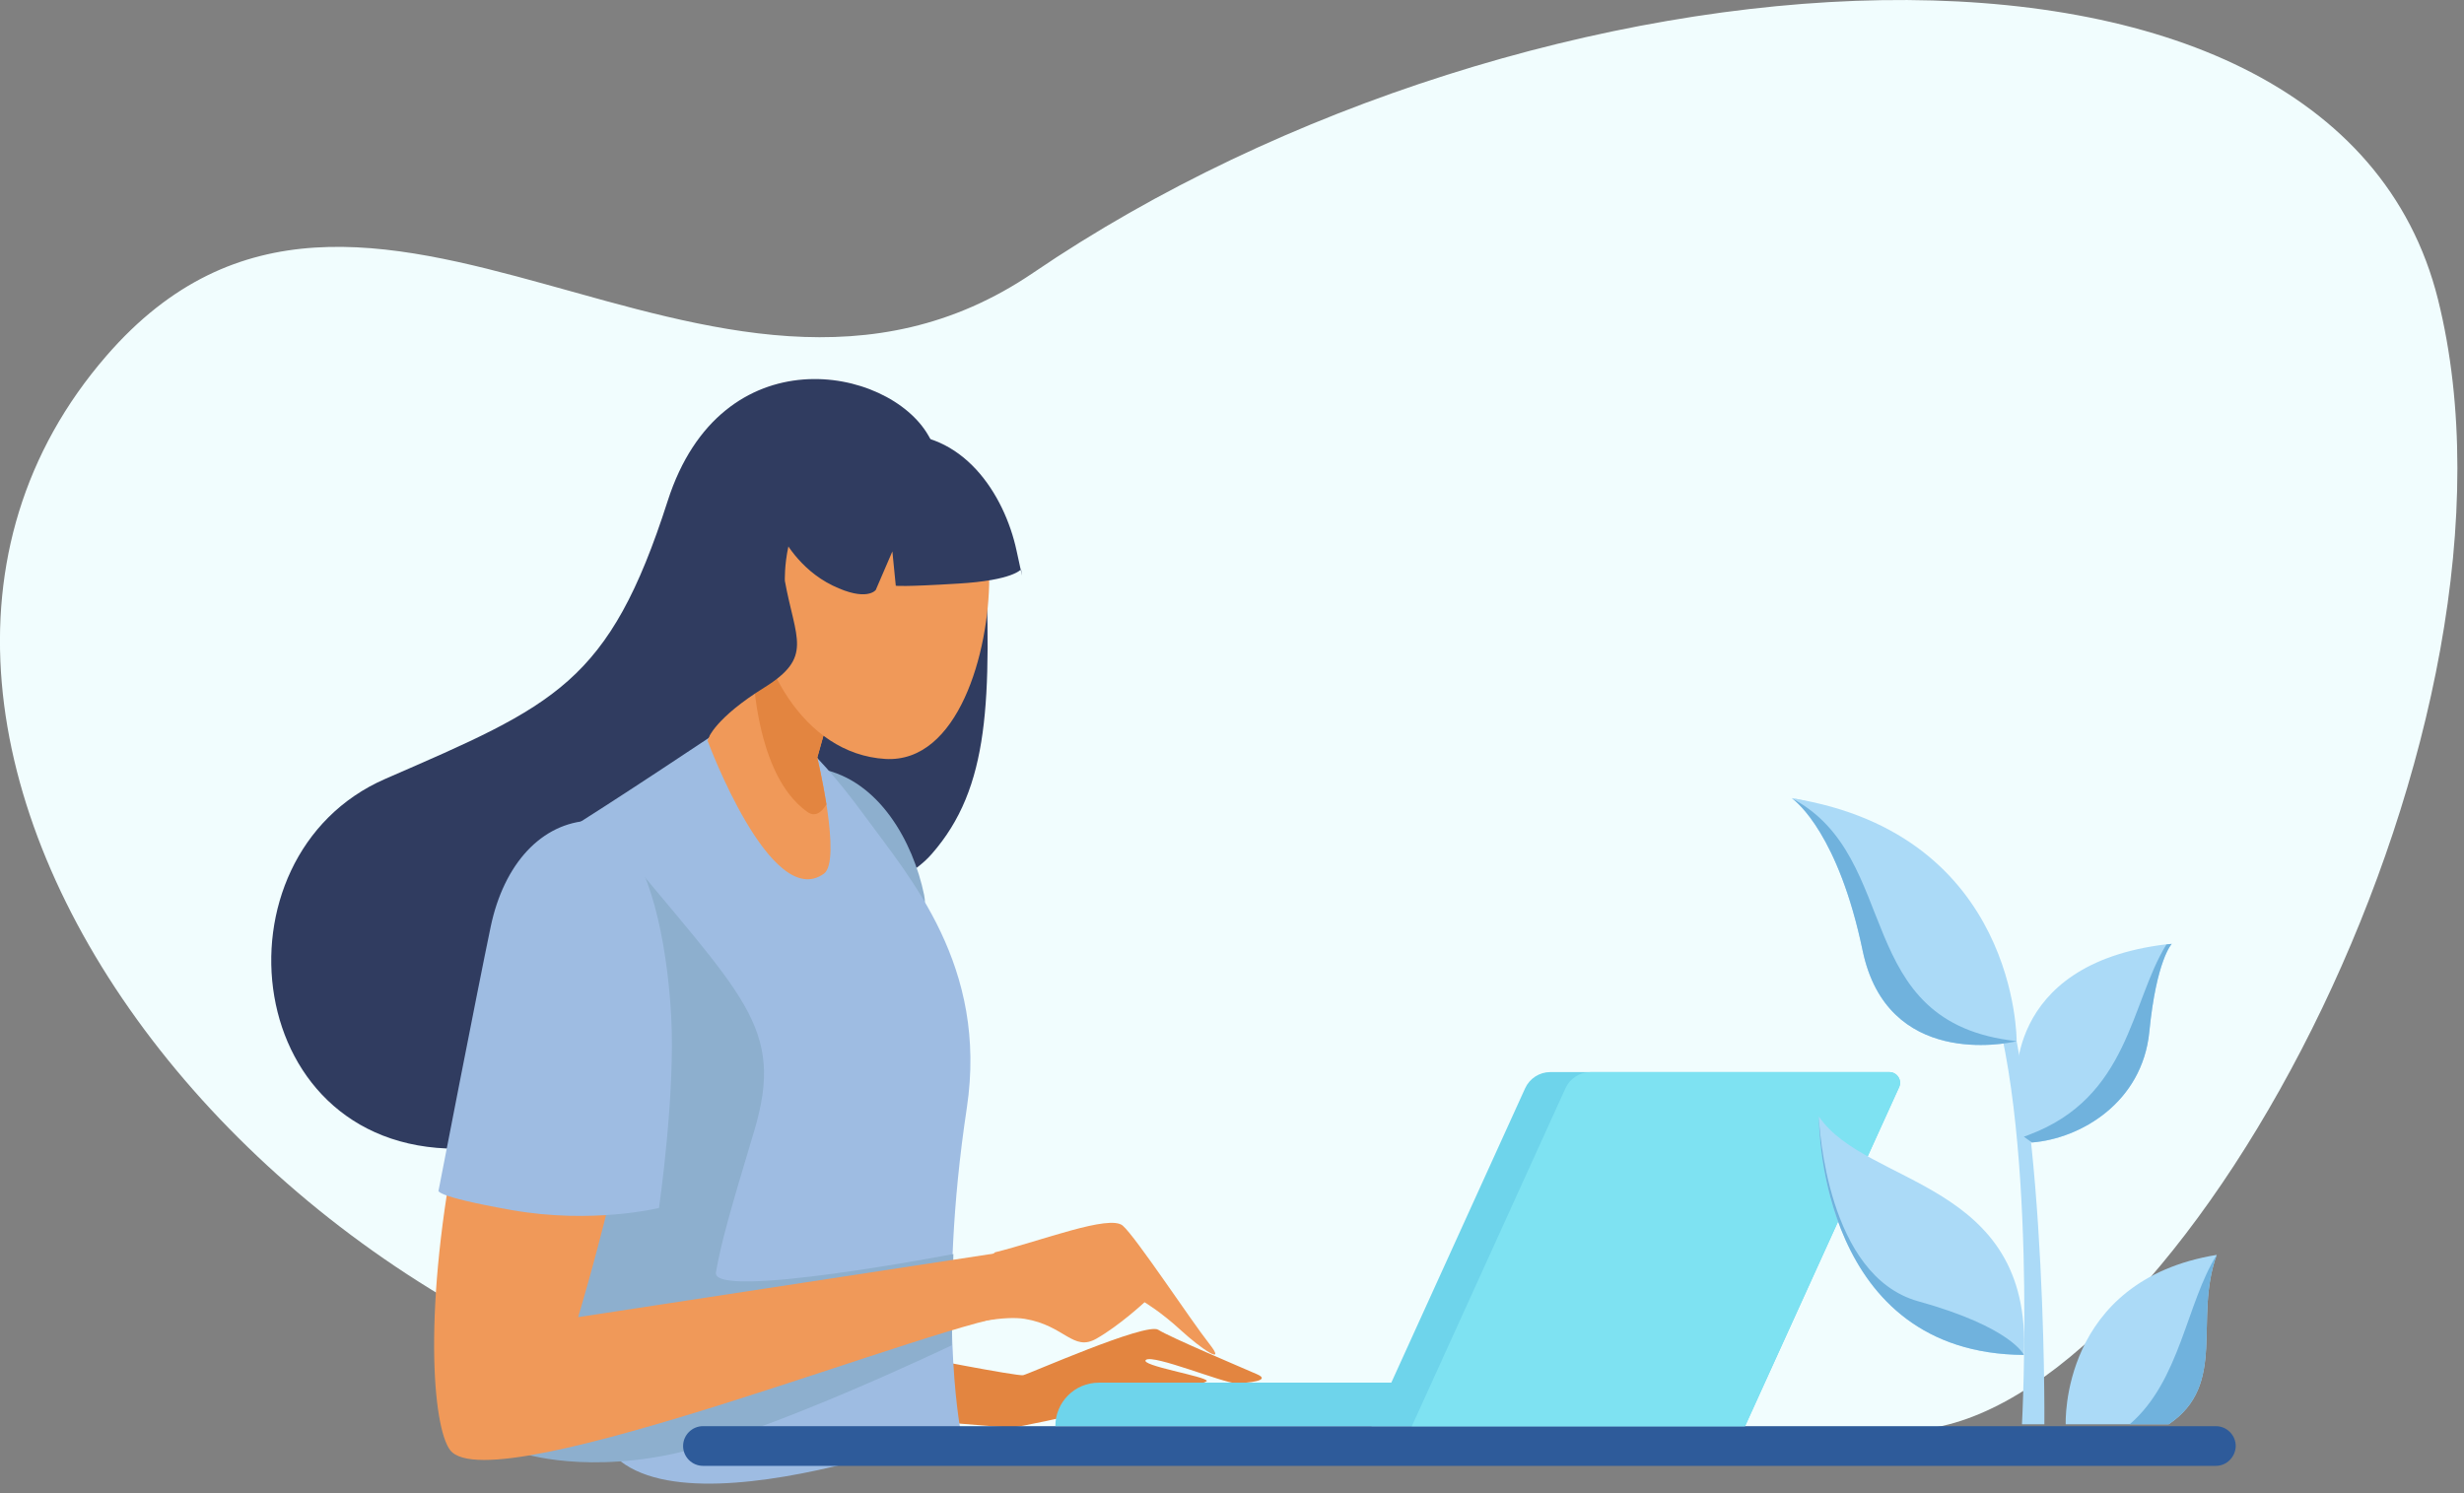 <?xml version="1.0" encoding="UTF-8"?> <svg xmlns="http://www.w3.org/2000/svg" width="231" height="140" viewBox="0 0 231 140" fill="none"><rect x="0" y="0" width="231" height="140" fill="#808080" stroke="none"/><g clip-path="url(#clip0)"><path d="M84.699 135.18C25.859 131.74 -21.341 69.48 9.979 33.36C34.259 5.34 66.639 46.12 96.859 25.58C143.319 -6.04 218.599 -11.8 228.559 28.06C238.519 67.92 205.519 130.18 180.919 133.92C156.319 137.66 84.699 135.18 84.699 135.18Z" fill="#F1FDFE"></path><path d="M92.34 50.8C92.96 65.74 92.799 73.84 87.359 80.06C81.919 86.28 66.659 84.74 66.659 84.74C66.659 84.74 65.159 106.74 43.819 107.68C22.5 108.62 19.419 80.28 36.139 73.02C52.039 66.1 57.099 64.1 62.599 46.96C67.62 31.32 83.299 34.3 87.04 40.84C90.779 47.36 92.34 50.8 92.34 50.8Z" fill="#303C60"></path><path d="M85.34 127.08C85.34 127.08 95.4 129.06 95.92 128.94C96.44 128.84 107.44 123.96 108.58 124.68C109.72 125.4 116.36 128.2 117.82 128.84C119.28 129.46 116.98 129.68 115.84 129.68C114.7 129.68 108.16 126.98 107.44 127.5C106.72 128.02 113.14 129.06 113.14 129.48C113.14 129.9 95.92 133.84 94.88 133.84C93.84 133.84 85.86 133.12 85.86 133.12L85.34 127.08Z" fill="#E38540"></path><path d="M76.98 72.1C82.4 73.16 85.6 78.9 86.639 83.92C87.659 88.96 76.98 72.1 76.98 72.1Z" fill="#8DAFCE"></path><path d="M67.899 68.22C67.899 68.22 57.459 75.22 51.859 78.66C46.259 82.08 53.879 118.98 55.759 132.68C57.619 146.38 90.019 133.92 90.019 133.92C90.019 133.92 87.839 122.4 90.639 103.88C92.639 90.6 85.299 82.3 81.099 76.54C70.459 62 67.899 68.22 67.899 68.22Z" fill="#9EBCE2"></path><path d="M57.62 78.82C69.6 93.46 73.659 96.2 70.7 106.06C68.359 113.84 67.579 116.64 67.12 119.3C66.659 121.94 89.379 117.58 89.379 117.58L89.219 126.14C89.219 126.14 71.32 134.7 62.599 136.42C53.88 138.14 48.44 136.1 48.44 136.1L57.62 78.82Z" fill="#8DAFCE"></path><path d="M207.74 137.44H65.9C64.88 137.44 64.04 136.6 64.04 135.58C64.04 134.56 64.88 133.72 65.9 133.72H207.74C208.76 133.72 209.6 134.56 209.6 135.58C209.58 136.6 208.76 137.44 207.74 137.44Z" fill="#2E5B9A"></path><path d="M71.74 53.48L66.34 69.46C66.34 69.46 72.26 85.5 77.24 81.92C78.94 80.7 76.62 71.02 76.62 71.02L80.26 58.04L71.74 53.48Z" fill="#F09959"></path><path d="M54.499 78.2C47.039 79.02 46.399 89.1 42.979 105.92C39.559 122.74 40.579 133.84 42.199 135.96C46.099 141.1 89.839 123.2 95.279 123.34C99.039 123.44 95.899 117.12 95.899 117.12L54.199 123.5C54.199 123.5 60.119 104.04 60.119 94.08C60.119 84.1 57.299 77.88 54.499 78.2Z" fill="#F09959"></path><path d="M93.28 117.42C97.64 116.34 104.02 113.84 105.26 114.92C106.5 116 111.64 123.8 113.36 125.98C115.08 128.16 112.58 126.44 110.72 124.74C108.86 123.02 107.3 122.1 107.3 122.1C107.3 122.1 104.96 124.28 102.78 125.52C100.6 126.76 99.82 124.28 96.08 123.66C92.34 123.04 83 126.3 83 126.3L93.28 117.42Z" fill="#F09959"></path><path d="M55.34 76.94C50.78 77.14 47.24 80.98 46 86.9C44.76 92.82 41.12 111.6 41.12 111.6C41.12 111.6 40.4 112.12 47.98 113.46C55.56 114.8 61.78 113.26 61.78 113.26C61.78 113.26 63.34 102.56 62.92 95.2C62.5 87.84 60.84 80.88 58.14 78.48C55.44 76.12 55.34 76.94 55.34 76.94Z" fill="#9EBCE2"></path><path d="M76.621 71.04L80.261 58.06L71.74 53.5L70.441 57.34C70.16 70.22 73.46 74.54 75.68 76.12C76.38 76.62 76.981 76.24 77.481 75.42C77.1 73.08 76.621 71.04 76.621 71.04Z" fill="#E38540"></path><path d="M92.74 54.2C92.74 61.14 89.84 71.56 83 71.16C75.26 70.7 70.66 61.9 70.66 54.94C70.66 48 75.54 42.36 81.56 42.36C87.6 42.36 92.74 47.26 92.74 54.2Z" fill="#F09959"></path><path d="M163.6 133.72H128.58L142.98 102.04C143.4 101.12 144.32 100.52 145.34 100.52H177.12C177.86 100.52 178.34 101.28 178.04 101.94L163.6 133.72Z" fill="#6ED4EB"></path><path d="M163.539 133.72H98.939C98.939 131.46 100.759 129.64 103.019 129.64H163.539V133.72Z" fill="#6ED4EB"></path><path d="M177.12 100.52H149.12C148.1 100.52 147.18 101.12 146.76 102.04L132.36 133.72H163.6L178.04 101.94C178.36 101.28 177.86 100.52 177.12 100.52Z" fill="#7EE2F2"></path><path d="M83.62 40.74C90.24 40.28 94.16 46.32 95.3 51.62C96.12 55.44 95.72 53.38 95.72 53.38C95.72 53.38 95 54.42 89.8 54.72C84.62 55.04 83.98 54.92 83.98 54.92L83.66 51.7L82.1 55.32C82.1 55.32 81.26 56.46 78.06 54.9C74.84 53.34 73.38 50.36 73.38 50.36C73.38 50.36 72.66 46.94 75.14 44.66C77.66 42.38 83.62 40.74 83.62 40.74Z" fill="#303C60"></path><path d="M68.32 50.54L61.04 65.48L66.42 69.2C66.42 69.2 67.06 67.32 71.66 64.46C76.26 61.6 74.58 59.96 73.58 54.46C73.58 54.46 73.38 48.48 76.84 46.62C80.3 44.76 72.96 44.04 72.96 44.04C72.96 44.04 68.42 48.2 68.26 48.86C68.12 49.56 68.32 50.54 68.32 50.54Z" fill="#303C60"></path><path d="M203.6 88.5C203.6 88.5 202.16 90.02 201.5 96.74C200.84 103.38 195.06 106.76 190.5 107.12C190.46 107.12 190.44 107.12 190.4 107.12L190.38 107.04L190.22 106.4L189.06 102.12C189.06 102.12 187.62 90.4 203.1 88.54C203.26 88.54 203.44 88.5 203.6 88.5Z" fill="#ABDAF7"></path><path d="M191.66 133.54C191.66 133.54 191.94 99.12 186.12 87.92C180.28 76.74 167.96 74.82 167.96 74.82C167.96 74.82 181.16 78.26 186.12 91.56C191.1 104.86 189.56 133.54 189.56 133.54H191.66Z" fill="#ABDAF7"></path><path d="M189.74 127.04C170.781 126.92 170.521 105.88 170.521 104.72C170.521 104.68 170.521 104.68 170.521 104.68C174.92 111.24 190.5 110.66 189.74 127.04Z" fill="#ABDAF7"></path><path d="M189.74 127.04C170.781 126.92 170.521 105.88 170.521 104.72C170.561 105.64 171.301 119.6 179.8 122C188.6 124.44 189.74 127.04 189.74 127.04Z" fill="#70B2DD"></path><path d="M207.82 117.66C205.62 123.68 208.86 129.8 203.32 133.54H193.66C193.66 133.54 193.1 120.06 207.82 117.66Z" fill="#ABDAF7"></path><path d="M207.82 117.66C205.62 123.68 208.86 129.8 203.32 133.54H199.66C204.4 129.48 204.98 122.16 207.82 117.66Z" fill="#70B2DD"></path><path d="M203.599 88.5C203.599 88.5 202.159 90.02 201.499 96.74C200.839 103.38 195.059 106.76 190.499 107.12L190.379 107.04L189.739 106.58C189.899 106.52 190.059 106.46 190.219 106.4C199.639 102.86 199.719 94.02 203.099 88.56C203.259 88.54 203.439 88.5 203.599 88.5Z" fill="#70B2DD"></path><path d="M189.06 97.62L189 97.64C188.04 97.86 176.92 100.14 174.62 89.12C172.36 78.32 168.48 75.2 168 74.86L167.98 74.84C189.2 78.22 189.06 97.62 189.06 97.62Z" fill="#ABDAF7"></path><path d="M189.061 97.62L189.001 97.64C188.041 97.86 176.921 100.14 174.621 89.12C172.361 78.32 168.481 75.2 168.001 74.86C178.481 80.42 173.421 95.92 189.061 97.62Z" fill="#70B2DD"></path></g><defs><clipPath id="clip0"><rect width="230.38" height="139.12" fill="white"></rect></clipPath></defs></svg> 